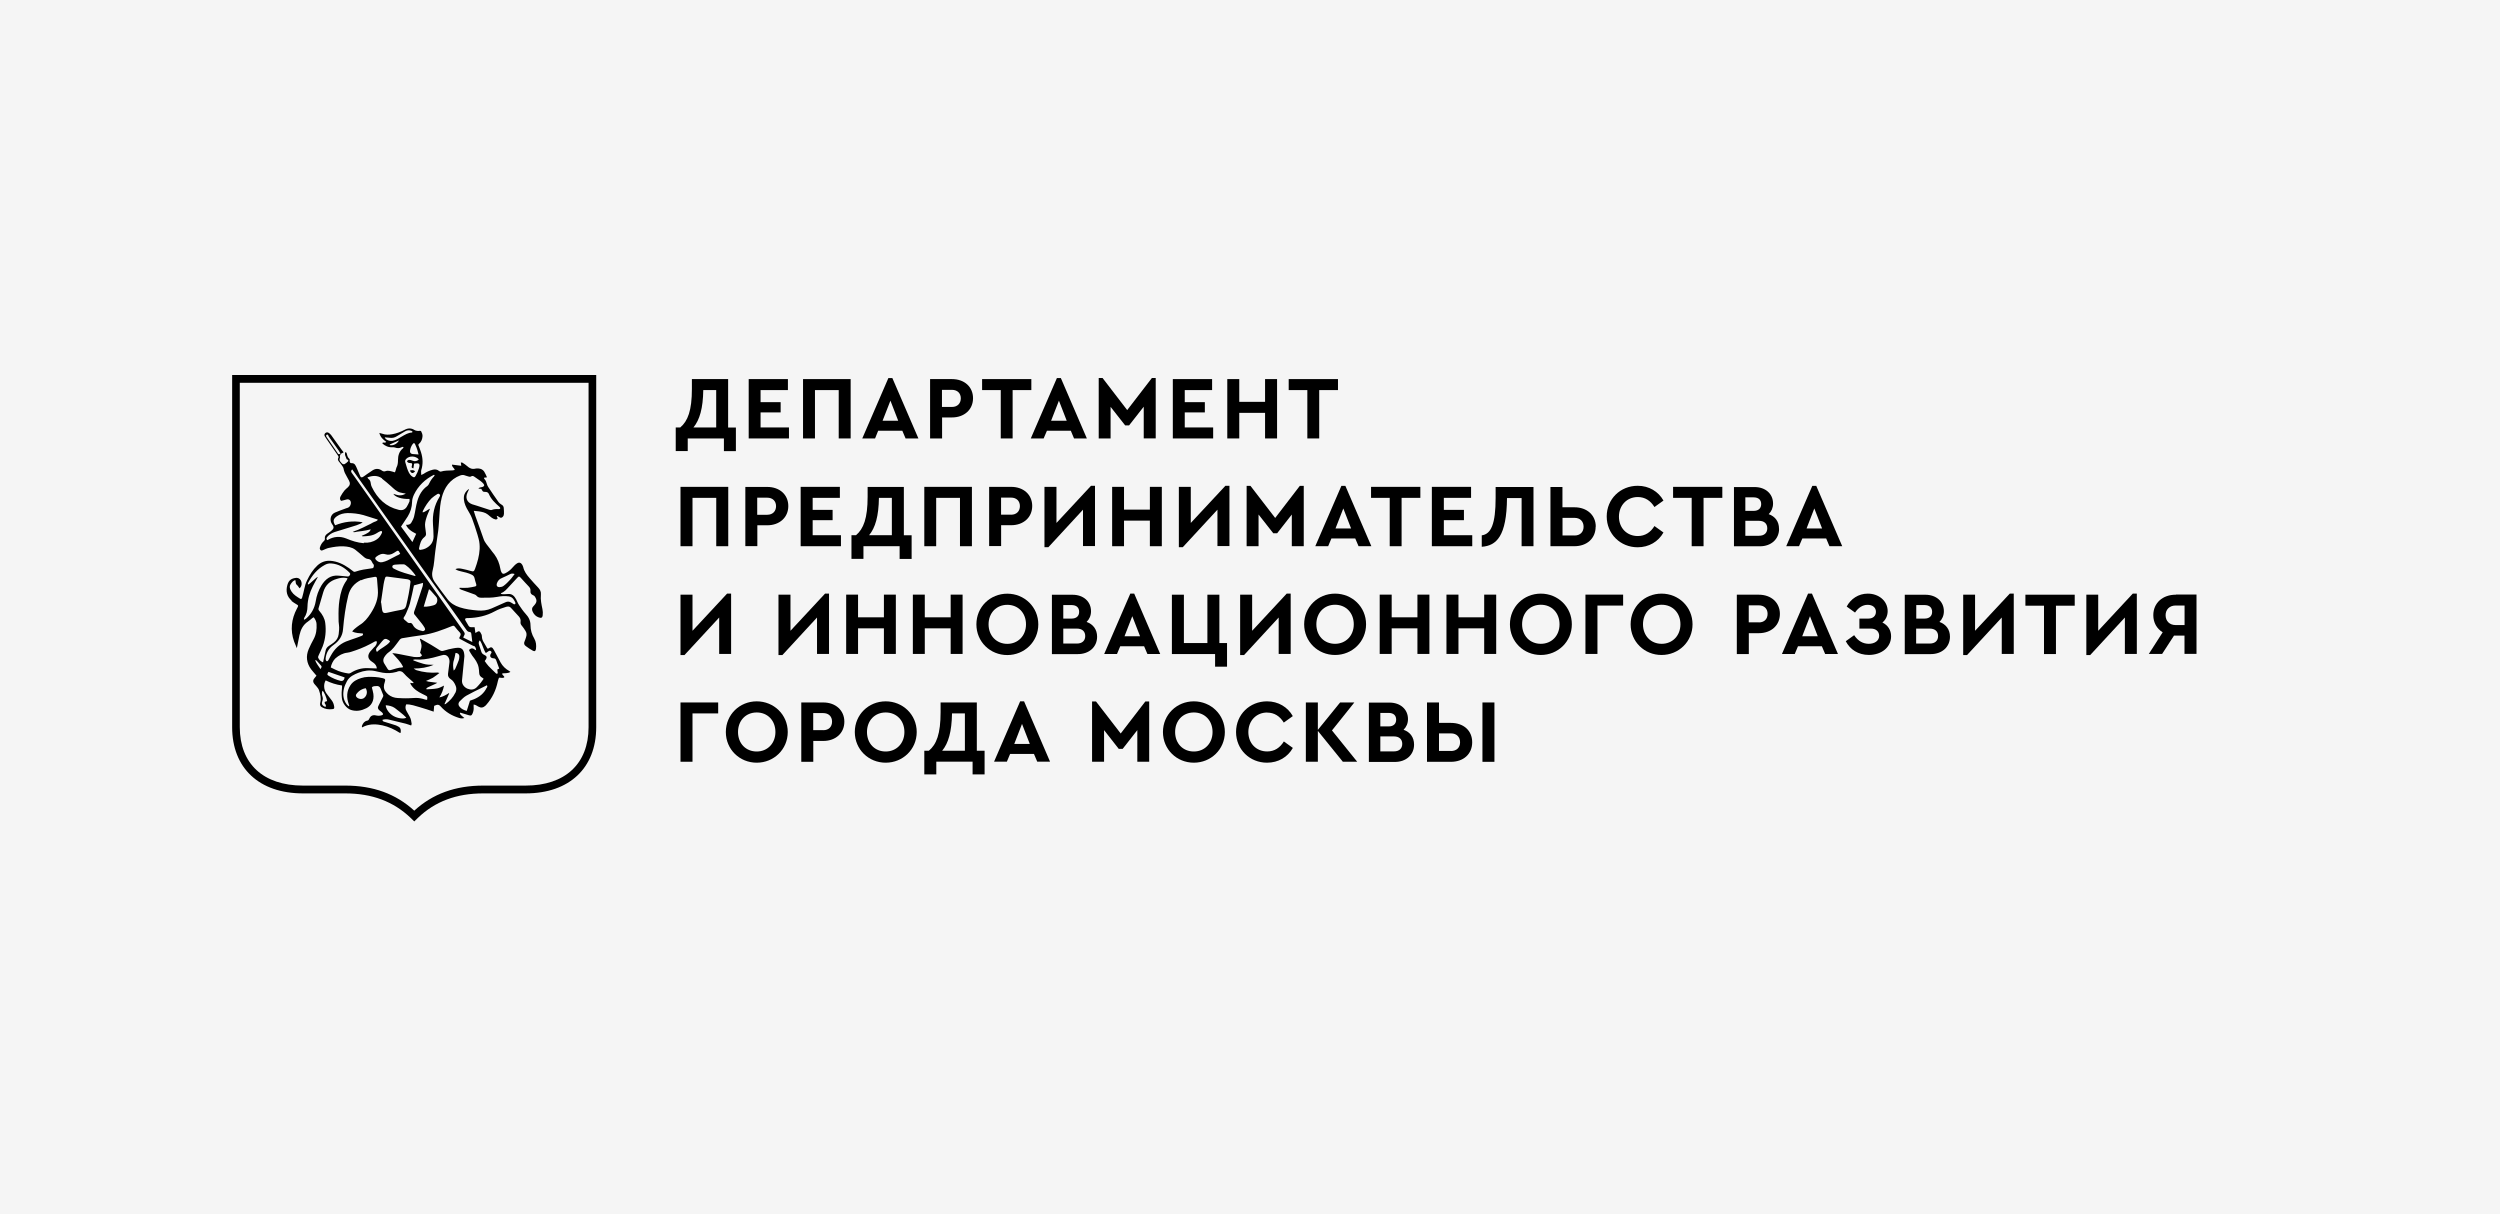 <?xml version="1.0" encoding="UTF-8"?> <svg xmlns="http://www.w3.org/2000/svg" width="140" height="68" viewBox="0 0 140 68" fill="none"><rect width="140" height="68" fill="#F5F5F5"></rect><g clip-path="url(#clip0_322_663)"><path d="M13.428 21.437H32.96V40.722C32.96 42.771 31.644 43.993 29.437 43.993H27.063C25.497 43.993 24.23 44.454 23.199 45.398C22.166 44.454 20.898 43.993 19.335 43.993H16.965C14.751 43.993 13.428 42.771 13.428 40.722V21.437ZM13 40.722C13 43.011 14.514 44.43 16.965 44.43H19.335C20.832 44.43 22.03 44.88 23.001 45.806L23.199 46L23.401 45.803C24.362 44.88 25.559 44.43 27.063 44.43H29.437C31.878 44.43 33.388 43.011 33.388 40.722V21H13V40.722Z" fill="black"></path><path d="M17.031 34.606C17.166 34.412 17.215 34.194 17.219 33.965C17.229 33.56 17.34 33.183 17.518 32.831C17.605 32.658 17.699 32.493 17.803 32.306C17.762 32.331 17.734 32.338 17.709 32.359C17.595 32.461 17.473 32.57 17.358 32.669C17.33 32.694 17.292 32.711 17.246 32.739C17.246 32.697 17.236 32.673 17.246 32.658C17.469 32.232 17.755 31.87 18.186 31.637C18.301 31.57 18.427 31.542 18.552 31.553C18.956 31.581 19.283 31.778 19.565 32.06C19.603 32.099 19.631 32.141 19.596 32.197C19.565 32.257 19.523 32.292 19.453 32.282C19.286 32.264 19.126 32.25 18.956 32.236C18.514 32.197 18.221 32.43 17.998 32.789C17.831 33.067 17.727 33.363 17.678 33.683C17.612 34.067 17.434 34.387 17.145 34.637C17.114 34.666 17.072 34.683 17.044 34.704C17.034 34.694 17.027 34.68 17.017 34.673C17.017 34.648 17.027 34.627 17.041 34.602H17.027L17.031 34.606ZM20.226 32.493C20.466 32.38 20.721 32.352 20.975 32.306C21.082 32.289 21.103 32.317 21.114 32.43C21.128 32.623 21.142 32.82 21.159 33.011C21.204 33.518 21.02 33.947 20.755 34.356C20.588 34.613 20.404 34.845 20.136 35.004C20.035 35.07 19.941 35.148 19.843 35.229C19.805 35.261 19.774 35.303 19.721 35.359C19.93 35.468 20.132 35.454 20.317 35.475C20.348 35.546 20.317 35.578 20.264 35.602C20.157 35.644 20.049 35.69 19.941 35.725C19.753 35.796 19.558 35.849 19.373 35.926C19.004 36.081 18.729 36.349 18.538 36.697C18.493 36.785 18.44 36.866 18.399 36.954C18.371 37 18.332 37.053 18.284 37.021C18.256 37.004 18.232 36.94 18.232 36.908C18.256 36.57 18.406 36.306 18.684 36.113C18.983 35.901 19.182 35.62 19.21 35.239C19.265 34.606 19.349 33.972 19.502 33.349C19.603 32.94 19.85 32.658 20.219 32.479V32.489L20.226 32.493ZM20.365 30.419C20.024 30.391 19.704 30.289 19.387 30.155C19.039 30.018 18.695 30.039 18.367 30.229C18.353 30.239 18.339 30.239 18.322 30.247C18.256 30.176 18.28 30.12 18.332 30.06C18.444 29.93 18.587 29.845 18.747 29.792C19.154 29.669 19.561 29.542 19.962 29.416C20.045 29.387 20.122 29.356 20.202 29.32C20.233 29.306 20.258 29.282 20.31 29.247C19.76 29.148 19.262 29.218 18.768 29.416C18.632 29.18 18.656 29.067 18.862 28.912C19.043 28.782 19.252 28.739 19.464 28.732C19.763 28.732 20.059 28.764 20.352 28.845C20.616 28.926 20.87 29.003 21.131 29.088C21.142 29.088 21.145 29.102 21.159 29.116C21.086 29.204 20.975 29.211 20.887 29.261C20.8 29.317 20.706 29.359 20.616 29.401C20.519 29.454 20.428 29.5 20.331 29.542C20.237 29.588 20.15 29.63 20.052 29.669C19.955 29.708 19.854 29.739 19.756 29.785C19.84 29.828 19.913 29.785 19.993 29.775C20.08 29.761 20.163 29.75 20.25 29.743C20.337 29.729 20.421 29.718 20.505 29.701C20.588 29.687 20.665 29.662 20.759 29.644C20.713 29.789 20.623 29.852 20.254 30.007C20.278 30.021 20.296 30.035 20.31 30.035C20.588 30.025 20.856 30.011 21.1 29.856C21.166 29.813 21.229 29.775 21.298 29.747C21.323 29.736 21.368 29.736 21.382 29.747C21.396 29.764 21.399 29.806 21.392 29.831C21.326 29.986 21.232 30.123 21.093 30.211C20.877 30.356 20.637 30.409 20.376 30.391V30.409L20.365 30.419ZM19.728 26.292C19.836 26.444 19.941 26.588 20.042 26.732C20.731 27.701 21.413 28.669 22.102 29.637C22.593 30.328 23.077 31.014 23.568 31.704C24.08 32.43 24.609 33.151 25.124 33.87C25.448 34.331 25.782 34.785 26.099 35.246C26.151 35.32 26.2 35.387 26.297 35.391C26.367 35.391 26.391 35.451 26.395 35.507C26.412 35.644 26.426 35.778 26.45 35.954C26.269 35.866 26.113 35.789 25.942 35.704C25.959 35.658 25.97 35.62 25.987 35.595C26.043 35.514 26.032 35.451 25.973 35.37C25.622 34.873 25.27 34.373 24.919 33.877C24.449 33.204 23.975 32.542 23.505 31.87C23.122 31.331 22.739 30.785 22.353 30.239C21.521 29.06 20.689 27.884 19.857 26.701C19.802 26.627 19.749 26.556 19.697 26.479C19.645 26.405 19.652 26.349 19.728 26.282H19.725L19.728 26.292ZM21.389 26.803C21.563 26.93 21.727 27.081 21.894 27.225C22.047 27.363 22.189 27.511 22.388 27.574C22.489 27.606 22.597 27.616 22.726 27.641C22.604 27.715 22.489 27.743 22.377 27.739C22.262 27.739 22.148 27.687 22.026 27.655C22.127 27.834 22.503 27.961 22.931 27.94C22.931 27.986 22.945 28.042 22.931 28.081C22.886 28.183 22.833 28.296 22.774 28.391C22.666 28.549 22.51 28.599 22.322 28.549C21.612 28.38 21.135 27.919 20.821 27.271C20.79 27.204 20.769 27.141 20.762 27.063C20.748 26.961 20.721 26.877 20.633 26.82C20.609 26.806 20.602 26.775 20.574 26.736C20.874 26.62 21.149 26.613 21.403 26.796H21.392L21.389 26.803ZM22.492 24.451C22.332 24.546 22.179 24.651 21.988 24.687C21.848 24.711 21.723 24.669 21.612 24.592C21.587 24.574 21.573 24.539 21.542 24.489C21.643 24.5 21.727 24.503 21.806 24.514C21.96 24.539 22.099 24.514 22.228 24.426C22.381 24.331 22.534 24.243 22.684 24.155C22.795 24.088 22.913 24.081 23.035 24.123C23.06 24.134 23.077 24.155 23.105 24.18C23.091 24.204 23.077 24.222 23.067 24.222C22.851 24.232 22.673 24.349 22.492 24.451ZM21.838 24.93C21.838 24.93 21.827 24.905 21.824 24.891C21.991 24.817 22.158 24.747 22.343 24.662C22.242 24.856 22.033 24.961 21.838 24.93ZM23.251 24.891C23.303 24.993 23.338 25.099 23.373 25.201C23.397 25.275 23.415 25.352 23.439 25.451C23.303 25.44 23.202 25.437 23.105 25.426C22.994 25.412 22.945 25.342 22.962 25.232C22.98 25.106 23.028 24.982 23.102 24.88C23.168 24.792 23.202 24.785 23.255 24.891H23.251ZM22.955 25.93C23.081 25.93 23.098 25.954 23.067 26.074C23.049 26.148 23.028 26.204 23.15 26.229C23.164 26.141 23.175 26.056 23.189 25.965C23.484 25.912 23.537 25.965 23.46 26.229C23.418 26.373 23.352 26.514 23.276 26.648C23.22 26.75 23.175 26.747 23.077 26.68C22.924 26.57 22.861 26.398 22.799 26.229C22.757 26.12 22.739 26 22.698 25.891C22.67 25.806 22.698 25.753 22.75 25.697C22.924 25.511 23.282 25.525 23.453 25.725C23.366 25.828 23.23 25.852 23.105 25.799C23.039 25.771 22.976 25.753 22.907 25.753C22.865 25.753 22.823 25.796 22.785 25.82C22.826 25.909 22.886 25.93 22.959 25.93H22.955ZM24.302 26.592C24.302 26.592 24.32 26.592 24.344 26.602C24.33 26.63 24.32 26.659 24.306 26.676C24.195 26.789 24.108 26.919 24.038 27.067C24.014 27.123 23.979 27.18 23.937 27.211C23.637 27.419 23.467 27.722 23.369 28.063C23.286 28.349 23.258 28.644 23.185 28.937C23.154 29.053 23.091 29.176 23.028 29.278C22.973 29.366 22.872 29.401 22.733 29.387C22.799 29.532 22.886 29.627 22.987 29.701C23.084 29.782 23.199 29.828 23.307 29.894C23.237 30.035 23.171 30.19 23.095 30.356C22.868 30.049 22.656 29.764 22.457 29.489C22.593 29.289 22.715 29.109 22.833 28.923C22.987 28.673 23.07 28.401 23.077 28.106C23.077 27.965 23.122 27.834 23.178 27.708C23.422 27.201 23.808 26.834 24.302 26.588H24.306L24.302 26.592ZM24.626 27.69C24.664 27.736 24.637 27.789 24.609 27.831C24.316 28.299 24.212 28.813 24.247 29.363C24.261 29.588 24.278 29.813 24.278 30.039C24.278 30.366 24.104 30.584 23.815 30.722C23.732 30.761 23.645 30.778 23.55 30.792C23.491 30.803 23.453 30.764 23.467 30.697C23.519 30.461 23.568 30.232 23.766 30.078C23.85 30.011 23.867 29.947 23.853 29.849C23.836 29.736 23.822 29.613 23.808 29.5C23.784 29.328 23.826 29.162 23.878 28.997C23.923 28.842 24 28.69 24.059 28.542C24.069 28.525 24.073 28.503 24.083 28.486C23.937 28.539 23.832 28.666 23.669 28.694C23.669 28.655 23.669 28.627 23.683 28.609C23.808 28.352 23.968 28.106 24.167 27.905C24.261 27.817 24.365 27.75 24.473 27.68C24.525 27.641 24.581 27.634 24.626 27.69ZM24.692 28.078C24.793 27.503 25.044 27 25.58 26.711C25.639 26.68 25.702 26.659 25.761 26.63C25.858 26.592 25.956 26.584 26.057 26.63C26.113 26.655 26.172 26.659 26.231 26.683C26.283 26.701 26.328 26.708 26.374 26.683C26.454 26.63 26.513 26.655 26.582 26.708C26.683 26.789 26.805 26.852 26.906 26.933C26.972 26.979 27.021 27.032 27.073 27.088C27.146 27.173 27.119 27.239 27.014 27.271C26.962 27.285 26.917 27.289 26.868 27.303C26.844 27.303 26.83 27.328 26.788 27.356C26.833 27.366 26.858 27.37 26.885 27.373H26.951C26.99 27.433 27.011 27.497 27.052 27.525C27.098 27.553 27.164 27.539 27.223 27.549C27.254 27.549 27.293 27.567 27.32 27.588C27.345 27.606 27.362 27.634 27.376 27.662C27.502 27.961 27.731 28.173 27.964 28.377C27.978 28.391 27.992 28.405 28.006 28.423C28.006 28.433 28.006 28.44 28.017 28.454C28.003 28.514 27.951 28.511 27.909 28.511C27.783 28.5 27.658 28.511 27.54 28.556C27.498 28.574 27.442 28.556 27.397 28.546C27.171 28.475 26.945 28.401 26.718 28.324C26.624 28.296 26.534 28.271 26.44 28.239C26.14 28.127 26.043 27.873 26.186 27.567C26.21 27.514 26.238 27.465 26.259 27.416C26.259 27.416 26.259 27.405 26.245 27.387C26.106 27.497 26.001 27.623 25.98 27.81C25.956 28.046 26.032 28.257 26.133 28.458C26.231 28.644 26.36 28.824 26.433 29.025C26.548 29.324 26.642 29.634 26.739 29.94C26.767 30.021 26.784 30.095 26.805 30.18C26.903 30.56 26.864 30.937 26.774 31.306C26.729 31.493 26.666 31.676 26.6 31.859C26.541 32.011 26.516 32.014 26.356 31.972C26.2 31.93 26.046 31.884 25.886 31.856C25.761 31.828 25.629 31.81 25.503 31.87C25.597 31.944 25.698 31.968 25.803 31.993C26.015 32.039 26.227 32.088 26.426 32.187C26.506 32.229 26.551 32.285 26.572 32.37C26.6 32.482 26.628 32.599 26.666 32.708C26.694 32.789 26.666 32.831 26.593 32.845C26.464 32.873 26.325 32.901 26.189 32.916C26.043 32.93 25.883 32.916 25.737 32.916C25.737 32.926 25.726 32.94 25.723 32.947C25.75 32.972 25.778 33 25.81 33.014C26.074 33.113 26.332 33.197 26.596 33.296C26.628 33.306 26.656 33.334 26.68 33.356C26.75 33.437 26.826 33.472 26.934 33.472C27.24 33.472 27.54 33.482 27.839 33.426C28.052 33.384 28.267 33.366 28.49 33.398C28.612 33.416 28.699 33.472 28.762 33.57C28.8 33.63 28.842 33.694 28.863 33.757C28.873 33.775 28.863 33.813 28.849 33.828C28.835 33.842 28.796 33.845 28.779 33.838C28.723 33.81 28.671 33.778 28.622 33.743C28.514 33.676 28.41 33.676 28.295 33.732C28.041 33.849 27.79 33.961 27.533 34.07C27.279 34.18 27.025 34.211 26.746 34.187C26.405 34.158 26.064 34.116 25.733 34.007C25.469 33.919 25.235 33.782 25.058 33.553C24.818 33.239 24.577 32.912 24.348 32.595C24.208 32.401 24.167 32.19 24.226 31.951C24.32 31.595 24.327 31.222 24.379 30.852C24.431 30.475 24.49 30.099 24.539 29.729C24.564 29.556 24.567 29.38 24.584 29.208C24.612 28.813 24.626 28.433 24.692 28.06H24.696L24.692 28.078ZM27.822 32.676C27.874 32.532 27.957 32.423 28.114 32.366C28.271 32.299 28.424 32.222 28.581 32.144C28.647 32.113 28.727 32.113 28.821 32.144C28.727 32.257 28.661 32.37 28.567 32.465C28.455 32.588 28.337 32.708 28.205 32.806C28.139 32.859 28.048 32.877 27.964 32.88C27.839 32.88 27.783 32.785 27.825 32.669H27.822V32.676ZM26.523 36.158C26.624 36.211 26.652 36.285 26.663 36.416C26.61 36.391 26.582 36.377 26.562 36.359C26.482 36.299 26.408 36.292 26.325 36.345C26.269 36.377 26.255 36.419 26.294 36.472C26.349 36.56 26.395 36.651 26.454 36.729C26.607 36.923 26.753 37.12 26.802 37.373C26.819 37.472 26.83 37.567 26.833 37.666C26.833 37.803 26.899 37.901 27.018 37.958C27.035 37.968 27.049 37.982 27.084 38.011C27.028 38.084 26.983 38.162 26.924 38.232C26.851 38.32 26.781 38.401 26.697 38.486C26.544 38.637 26.36 38.641 26.179 38.567C26.008 38.493 25.858 38.328 25.872 38.113C25.886 37.982 25.897 37.845 25.911 37.715C25.942 37.401 25.97 37.081 26.005 36.764C26.005 36.711 26.005 36.666 25.994 36.613C25.966 36.384 25.852 36.264 25.625 36.275C25.455 36.285 25.288 36.328 25.12 36.363C25.012 36.387 24.908 36.43 24.8 36.451C24.748 36.461 24.689 36.451 24.644 36.423C24.473 36.32 24.309 36.208 24.139 36.109C23.944 35.993 23.745 35.88 23.547 35.771H23.509C23.54 35.901 23.603 36.035 23.606 36.162C23.606 36.289 23.554 36.419 23.523 36.56C23.533 36.574 23.561 36.592 23.575 36.616C23.599 36.648 23.634 36.704 23.627 36.715C23.596 36.746 23.547 36.785 23.512 36.789C23.404 36.799 23.286 36.803 23.178 36.789C22.9 36.743 22.631 36.68 22.36 36.63C22.235 36.606 22.106 36.584 21.967 36.574C22.189 36.824 22.433 37.042 22.572 37.345C22.558 37.359 22.544 37.377 22.534 37.377C22.308 37.377 22.099 37.465 21.887 37.521C21.803 37.546 21.751 37.532 21.706 37.461C21.639 37.363 21.584 37.261 21.521 37.162C21.413 36.989 21.476 36.838 21.591 36.697C21.646 36.63 21.699 36.574 21.765 36.528C21.988 36.377 22.13 36.162 22.287 35.954C22.325 35.901 22.357 35.852 22.395 35.81C22.423 35.778 22.468 35.754 22.506 35.743C22.896 35.676 23.282 35.62 23.676 35.563C24.25 35.479 24.786 35.271 25.322 35.056C25.392 35.028 25.43 35.039 25.476 35.099C25.562 35.208 25.646 35.313 25.744 35.412C25.81 35.482 25.81 35.542 25.768 35.62C25.695 35.75 25.698 35.757 25.834 35.82C26.064 35.947 26.3 36.074 26.537 36.187L26.527 36.158H26.523ZM26.878 35.87C27.025 36.084 27.059 36.352 27.206 36.57C27.265 36.532 27.306 36.504 27.352 36.472C27.407 36.43 27.453 36.433 27.498 36.472C27.54 36.514 27.529 36.556 27.498 36.595C27.401 36.732 27.46 36.859 27.641 36.866C27.721 36.866 27.762 36.908 27.787 36.975C27.843 37.127 27.898 37.282 27.957 37.44C27.926 37.454 27.888 37.472 27.85 37.493C27.86 37.563 27.863 37.634 27.874 37.704C27.818 37.757 27.776 37.718 27.745 37.68C27.616 37.553 27.477 37.426 27.355 37.296C27.275 37.211 27.22 37.123 27.143 37.018C27.167 36.986 27.185 36.965 27.199 36.944C27.286 36.82 27.265 36.736 27.119 36.673C27.035 36.634 26.979 36.584 26.951 36.489C26.924 36.373 26.868 36.261 26.837 36.141C26.809 36.056 26.777 35.961 26.868 35.863V35.873L26.878 35.87ZM27.254 38.514C27.108 38.824 26.858 39.025 26.548 39.155C26.475 39.187 26.401 39.211 26.318 39.239C26.259 39.426 26.203 39.616 26.137 39.813C25.977 39.768 25.841 39.701 25.74 39.584C25.653 39.489 25.653 39.363 25.754 39.264C25.865 39.151 25.991 39.028 26.123 38.954C26.415 38.789 26.715 38.648 27.014 38.5C27.101 38.458 27.181 38.416 27.268 38.373C27.31 38.44 27.282 38.475 27.258 38.525H27.254V38.514ZM25.413 36.996C25.451 36.856 25.483 36.711 25.51 36.563C25.625 36.563 25.723 36.634 25.723 36.761C25.723 36.831 25.712 36.905 25.691 36.972C25.632 37.13 25.566 37.292 25.493 37.454C25.479 37.486 25.448 37.511 25.406 37.553C25.364 37.345 25.361 37.173 25.406 36.993H25.416L25.413 36.996ZM25.496 38.799C25.375 39.056 25.183 39.25 24.96 39.419C24.95 39.43 24.933 39.43 24.887 39.437C24.985 39.215 25.068 39.025 25.155 38.831C25.155 38.831 25.141 38.817 25.138 38.813C25.054 38.866 24.978 38.916 24.887 38.958C24.8 39 24.706 39.039 24.602 39.056C24.738 38.849 24.818 38.63 24.866 38.394C24.738 38.451 24.616 38.525 24.49 38.549C24.296 38.588 24.094 38.588 23.888 38.602C23.888 38.588 23.878 38.578 23.871 38.563C23.899 38.539 23.923 38.507 23.954 38.493C24.094 38.423 24.24 38.363 24.383 38.296C24.41 38.282 24.435 38.268 24.49 38.236C24.355 38.218 24.25 38.208 24.153 38.194C24.052 38.183 23.954 38.169 23.853 38.134C23.982 38.074 24.121 38.025 24.243 37.954C24.365 37.88 24.47 37.789 24.609 37.687C24.553 37.673 24.525 37.662 24.508 37.662C24.104 37.694 23.707 37.648 23.324 37.532C23.269 37.514 23.223 37.479 23.168 37.437C23.558 37.437 23.93 37.384 24.285 37.229C24.087 37.229 23.892 37.229 23.697 37.169C23.512 37.113 23.328 37.056 23.147 36.982V36.944C23.185 36.944 23.216 36.926 23.248 36.93C23.589 36.961 23.923 36.905 24.25 36.828C24.41 36.785 24.574 36.746 24.734 36.697C25.058 36.584 25.201 36.884 25.169 37.102C25.141 37.31 25.117 37.521 25.089 37.729C25.072 37.859 25.127 37.958 25.232 38.028C25.368 38.109 25.444 38.236 25.503 38.37C25.573 38.507 25.57 38.655 25.503 38.796H25.493L25.496 38.799ZM23.902 39.19C23.871 39.19 23.832 39.18 23.801 39.173C23.627 39.116 23.45 39.078 23.265 39.084C23.025 39.095 22.788 39.113 22.555 39.102C22.367 39.092 22.172 39.102 21.988 39.032C21.817 38.965 21.681 38.859 21.577 38.708C21.469 38.549 21.483 38.373 21.546 38.201C21.591 38.06 21.584 38.014 21.438 37.979C21.298 37.947 21.145 37.919 21.002 37.912C20.738 37.901 20.48 37.887 20.223 37.972C19.986 38.046 19.77 38.155 19.627 38.37C19.405 38.704 19.398 39.06 19.53 39.433C19.54 39.465 19.547 39.5 19.558 39.528C19.547 39.539 19.54 39.542 19.53 39.553C19.492 39.514 19.446 39.486 19.419 39.451C19.217 39.187 19.189 38.884 19.258 38.57C19.29 38.426 19.359 38.278 19.429 38.148C19.572 37.88 19.836 37.768 20.094 37.666C20.39 37.553 20.689 37.514 20.999 37.578C21.145 37.609 21.295 37.648 21.441 37.673C21.692 37.711 21.935 37.701 22.175 37.634C22.2 37.634 22.228 37.62 22.249 37.609C22.409 37.549 22.531 37.599 22.642 37.736C22.767 37.887 22.934 38.007 23.077 38.144C23.105 38.173 23.133 38.201 23.161 38.225C23.161 38.236 23.147 38.25 23.143 38.257C23.087 38.257 23.035 38.246 22.969 38.239C22.987 38.282 22.994 38.31 23.008 38.334C23.164 38.588 23.404 38.739 23.665 38.866C23.711 38.891 23.759 38.912 23.801 38.933C23.944 39.004 23.947 39.014 23.916 39.197H23.913L23.902 39.19ZM22.75 40.19C22.625 40.278 22.28 40.232 22.043 40.102C21.806 39.975 21.605 39.697 21.601 39.493C21.786 39.507 21.963 39.546 22.109 39.648C22.276 39.764 22.423 39.901 22.586 40.028C22.645 40.081 22.698 40.13 22.753 40.187L22.75 40.19ZM20.331 39.116C20.209 39.183 19.989 39.116 19.937 38.986C19.923 38.954 19.937 38.898 19.951 38.873C19.996 38.813 20.049 38.757 20.104 38.708C20.212 38.623 20.334 38.563 20.48 38.539C20.616 38.761 20.526 39.021 20.334 39.12L20.331 39.116ZM20.971 36.222C20.901 36.317 20.818 36.38 20.745 36.472C20.56 36.697 20.588 36.908 20.839 37.063C20.947 37.134 21.037 37.204 21.082 37.331C21.096 37.363 21.096 37.401 21.1 37.433C20.919 37.423 20.759 37.419 20.602 37.416C20.254 37.401 19.93 37.496 19.638 37.683C19.6 37.708 19.551 37.722 19.512 37.715C19.255 37.676 19.008 37.616 18.778 37.5C18.691 37.454 18.608 37.416 18.524 37.377C18.541 37.222 18.667 36.968 18.782 36.87C18.977 36.701 19.192 36.578 19.46 36.549C19.613 36.532 19.76 36.465 19.913 36.419C20.289 36.292 20.644 36.123 20.988 35.926C21.006 35.916 21.027 35.912 21.048 35.908H21.089C21.135 36.035 21.051 36.13 20.988 36.218H20.971V36.222ZM21.396 35.912C21.518 35.757 21.598 35.739 21.765 35.845C21.789 35.859 21.806 35.877 21.824 35.891C21.824 35.891 21.834 35.908 21.841 35.933C21.646 36.187 21.333 36.285 21.107 36.511C21.037 36.387 21.041 36.338 21.121 36.246C21.215 36.137 21.305 36.021 21.399 35.908H21.396V35.912ZM22.262 31.095C22.078 31.194 21.897 31.289 21.709 31.38C21.612 31.426 21.511 31.461 21.41 31.482C21.27 31.514 21.152 31.454 21.058 31.356C20.999 31.289 20.999 31.239 21.058 31.187C21.204 31.07 21.382 30.975 21.57 31.035C21.754 31.095 21.907 31.06 22.061 30.961C22.088 30.944 22.113 30.93 22.141 30.909C22.294 30.806 22.315 30.806 22.412 31.011C22.36 31.042 22.315 31.078 22.27 31.099V31.088L22.262 31.095ZM23.213 32.25C22.844 32.137 22.461 32.056 22.109 31.87C22.043 31.838 21.967 31.81 21.97 31.729C21.97 31.641 22.071 31.627 22.13 31.62C22.287 31.602 22.451 31.602 22.614 31.602C22.645 31.602 22.684 31.627 22.712 31.644C22.934 31.799 23.108 32 23.279 32.232C23.237 32.25 23.22 32.261 23.209 32.257L23.213 32.25ZM22.517 34.141C22.259 34.187 22.005 34.243 21.751 34.299C21.465 34.366 21.417 34.338 21.382 34.035C21.368 33.937 21.358 33.842 21.344 33.743H21.33C21.382 33.401 21.431 33.053 21.483 32.708C21.5 32.606 21.525 32.496 21.556 32.394C21.584 32.292 21.608 32.282 21.709 32.292C22.075 32.338 22.44 32.391 22.806 32.437C22.844 32.437 22.875 32.461 22.907 32.468C22.966 32.493 22.99 32.528 22.987 32.595C22.941 33.046 22.847 33.489 22.743 33.926C22.705 34.053 22.645 34.113 22.527 34.137H22.524L22.517 34.141ZM23.728 33.975C23.826 33.655 23.923 33.334 24.024 32.993C24.069 33.032 24.097 33.049 24.121 33.074C24.222 33.187 24.334 33.31 24.431 33.426C24.529 33.535 24.497 33.775 24.379 33.852C24.292 33.919 23.874 33.996 23.728 33.975ZM23.223 34.423C23.359 34.592 23.502 34.764 23.631 34.933C23.686 35.007 23.738 35.078 23.784 35.162C23.801 35.201 23.815 35.264 23.794 35.285C23.766 35.317 23.707 35.352 23.669 35.342C23.446 35.296 23.234 35.218 23.122 35C23.077 34.912 23.025 34.863 22.921 34.891C22.896 34.891 22.861 34.88 22.837 34.866C22.767 34.81 22.708 34.754 22.642 34.697C22.597 34.655 22.586 34.613 22.618 34.567C22.663 34.493 22.715 34.423 22.743 34.342C22.823 34.158 22.903 33.979 22.955 33.789C23.042 33.465 23.102 33.13 23.181 32.782C23.328 32.739 23.495 32.694 23.69 32.641C23.679 32.715 23.69 32.768 23.672 32.82C23.561 33.162 23.443 33.511 23.331 33.856C23.286 33.982 23.237 34.12 23.195 34.246C23.171 34.317 23.178 34.373 23.223 34.43V34.423ZM19.077 38.13C18.837 38.07 18.608 37.975 18.395 37.838C18.312 37.785 18.312 37.757 18.395 37.623C18.695 37.722 18.997 37.831 19.297 37.933C19.286 38.074 19.199 38.158 19.081 38.127L19.077 38.13ZM18.096 37.095C17.956 37.035 17.866 36.954 17.817 36.828C17.803 36.789 17.831 36.729 17.849 36.687C17.922 36.521 18.005 36.366 18.071 36.194C18.228 35.771 18.27 35.328 18.214 34.887C18.183 34.634 18.054 34.412 17.887 34.218C17.842 34.166 17.817 34.12 17.842 34.053C17.936 33.754 18.012 33.451 18.106 33.151C18.221 32.768 18.482 32.525 18.858 32.419C19.025 32.366 19.192 32.334 19.366 32.363C19.394 32.363 19.422 32.38 19.467 32.394C19.443 32.437 19.429 32.475 19.408 32.504C19.171 32.828 19.07 33.204 19.011 33.595C18.959 33.93 18.952 34.271 18.959 34.609C18.959 34.739 18.959 34.877 18.983 35.007C19.008 35.176 18.983 35.345 18.966 35.514C18.942 35.711 18.844 35.863 18.695 35.979C18.608 36.049 18.514 36.109 18.416 36.173C18.315 36.239 18.256 36.324 18.232 36.444C18.19 36.655 18.137 36.856 18.092 37.092H18.096V37.095ZM18.315 39.261C18.263 39.278 18.221 39.289 18.19 39.303C18.151 39.384 18.218 39.419 18.242 39.475C18.256 39.504 18.242 39.542 18.252 39.574C18.214 39.574 18.172 39.574 18.145 39.556C18.023 39.475 17.998 39.405 18.047 39.271C18.078 39.187 18.092 39.113 18.061 39.018C18.009 38.873 18.019 38.775 18.061 38.68C18.141 38.732 18.291 39.07 18.319 39.257H18.315V39.261ZM17.95 37.472C17.838 37.303 17.723 37.166 17.654 36.989C17.664 36.979 17.678 36.972 17.685 36.961C17.723 36.993 17.758 37.021 17.786 37.056C17.842 37.116 17.894 37.18 17.946 37.236C18.03 37.331 18.033 37.324 17.946 37.475L17.95 37.472ZM18.914 25.384C18.719 25.099 18.52 24.81 18.326 24.525C18.287 24.472 18.225 24.401 18.287 24.352C18.371 24.292 18.388 24.409 18.416 24.454C18.604 24.722 18.796 24.986 18.983 25.253C19.015 25.299 19.039 25.356 19.07 25.409C18.977 25.454 18.942 25.437 18.91 25.384H18.914ZM16.31 33.644C16.407 33.725 16.508 33.782 16.609 33.845C16.71 33.901 16.71 33.912 16.665 34.011C16.655 34.035 16.637 34.056 16.627 34.081C16.317 34.673 16.244 35.289 16.47 35.926C16.512 36.039 16.568 36.155 16.623 36.296C16.679 36.025 16.724 35.792 16.77 35.567C16.839 35.257 16.971 34.989 17.246 34.806C17.333 34.746 17.413 34.676 17.497 34.606C17.514 34.592 17.542 34.581 17.57 34.567C17.657 34.683 17.723 34.81 17.727 34.947C17.744 35.239 17.709 35.521 17.567 35.785C17.466 35.968 17.372 36.155 17.288 36.349C17.118 36.746 17.166 37.134 17.424 37.482C17.518 37.606 17.619 37.711 17.723 37.838C17.685 37.884 17.636 37.937 17.598 37.993C17.518 38.092 17.518 38.187 17.598 38.292C17.629 38.338 17.678 38.377 17.709 38.419C17.765 38.493 17.835 38.56 17.863 38.648C17.936 38.873 17.998 39.099 17.936 39.345C17.908 39.444 17.918 39.542 18.019 39.602C18.204 39.711 18.409 39.739 18.621 39.711C18.719 39.697 18.722 39.673 18.715 39.574C18.698 39.447 18.656 39.324 18.576 39.222C18.475 39.095 18.378 38.965 18.28 38.831C18.127 38.616 18.11 38.31 18.238 38.102C18.531 38.246 18.83 38.342 19.154 38.387V38.482C19.13 38.68 19.123 38.88 19.144 39.084C19.171 39.377 19.401 39.673 19.655 39.757C19.955 39.852 20.237 39.799 20.512 39.662C20.79 39.525 20.964 39.25 20.908 38.852C20.891 38.739 20.856 38.627 20.825 38.5C20.891 38.405 20.995 38.43 21.096 38.419C21.197 38.408 21.27 38.458 21.312 38.556C21.358 38.669 21.399 38.785 21.448 38.894C21.476 38.954 21.465 38.993 21.434 39.049C21.347 39.204 21.277 39.37 21.19 39.532C21.138 39.63 21.166 39.701 21.236 39.768C21.288 39.813 21.337 39.849 21.389 39.891C21.476 39.972 21.469 40.042 21.351 40.063C21.253 40.088 21.149 40.088 21.051 40.063C20.877 40.025 20.755 40.081 20.682 40.246C20.658 40.299 20.63 40.345 20.567 40.356C20.411 40.384 20.327 40.496 20.271 40.641C20.261 40.666 20.271 40.697 20.271 40.736C20.341 40.704 20.383 40.68 20.431 40.662C20.755 40.532 21.089 40.549 21.417 40.62C21.758 40.694 22.078 40.842 22.374 41.032C22.388 41.042 22.412 41.042 22.433 41.046C22.464 40.887 22.444 40.75 22.29 40.68C22.249 40.662 22.21 40.634 22.169 40.62C21.96 40.549 21.754 40.493 21.546 40.426C21.486 40.408 21.424 40.401 21.417 40.31C21.542 40.271 21.671 40.271 21.786 40.299C22.099 40.37 22.416 40.451 22.729 40.528C22.826 40.553 22.917 40.595 23.025 40.627C23.035 40.588 23.053 40.56 23.053 40.532C23.035 40.391 23.011 40.246 22.938 40.123C22.879 40.025 22.83 39.926 22.771 39.828C22.698 39.711 22.687 39.588 22.743 39.447C23.011 39.433 23.251 39.535 23.505 39.602C23.763 39.673 24.01 39.761 24.285 39.852C24.296 39.736 24.302 39.627 24.313 39.528C24.355 39.511 24.396 39.496 24.428 39.482C24.522 39.447 24.602 39.472 24.671 39.553C24.957 39.877 25.308 40.084 25.719 40.208C25.806 40.232 25.89 40.246 26.005 40.208C25.939 40.155 25.893 40.12 25.852 40.081C25.806 40.035 25.75 39.996 25.754 39.926C25.771 39.916 25.782 39.908 25.792 39.912C25.945 39.958 26.099 40.011 26.255 40.053C26.377 40.092 26.412 40.07 26.464 39.954C26.516 39.838 26.537 39.704 26.523 39.578V39.454C26.638 39.465 26.708 39.528 26.788 39.57C26.927 39.651 27.056 39.637 27.178 39.525C27.178 39.525 27.216 39.486 27.233 39.468C27.568 39.092 27.773 38.655 27.877 38.158C27.891 38.084 27.919 38.018 27.944 37.951C28.055 37.937 28.159 38.004 28.243 37.923C28.233 37.824 28.1 37.82 28.131 37.708C28.278 37.69 28.431 37.722 28.584 37.627C28.556 37.602 28.539 37.588 28.514 37.574C28.312 37.461 28.145 37.303 28.031 37.095C27.905 36.866 27.787 36.634 27.662 36.405C27.564 36.225 27.502 36.211 27.348 36.317H27.293C27.223 36.201 27.146 36.067 27.07 35.937C27.018 35.842 26.99 35.754 26.986 35.641C26.986 35.56 26.948 35.482 26.903 35.416C26.851 35.334 26.805 35.334 26.722 35.387C26.694 35.405 26.663 35.419 26.621 35.447C26.607 35.334 26.593 35.236 26.579 35.123H26.391C26.321 35.123 26.276 35.099 26.238 35.042C26.179 34.944 26.123 34.849 26.067 34.75C26.022 34.666 26.043 34.627 26.14 34.613H26.2C26.732 34.602 27.244 34.489 27.71 34.232C27.912 34.123 28.125 34.046 28.347 33.982C28.441 33.958 28.528 33.951 28.602 34.028C28.755 34.194 28.908 34.356 29.058 34.525C29.131 34.609 29.169 34.704 29.151 34.824C29.134 34.919 29.176 34.989 29.238 35.06C29.308 35.141 29.364 35.232 29.423 35.324C29.496 35.433 29.503 35.553 29.461 35.676C29.433 35.757 29.416 35.831 29.378 35.912C29.322 36.025 29.353 36.12 29.447 36.183C29.573 36.278 29.705 36.366 29.841 36.44C29.942 36.496 30.001 36.454 30.015 36.338C30.039 36.137 30.025 35.94 29.917 35.757C29.782 35.528 29.708 35.278 29.708 35.011C29.708 34.743 29.597 34.549 29.427 34.366C29.298 34.225 29.186 34.06 29.078 33.901C29.005 33.799 28.963 33.673 28.904 33.563C28.807 33.384 28.681 33.243 28.452 33.264C28.351 33.275 28.239 33.275 28.139 33.275C28.111 33.275 28.083 33.257 28.052 33.246V33.215C28.25 33.155 28.365 33 28.5 32.859C28.654 32.69 28.807 32.521 28.971 32.352C29.054 32.264 29.071 32.268 29.158 32.352C29.186 32.377 29.211 32.405 29.232 32.433C29.353 32.563 29.472 32.701 29.597 32.828C29.677 32.908 29.719 32.982 29.705 33.099C29.691 33.211 29.747 33.292 29.858 33.334C29.9 33.349 29.942 33.38 29.959 33.419C30.081 33.616 30.07 33.725 29.914 33.901C29.9 33.916 29.886 33.933 29.872 33.947C29.775 34.042 29.778 34.144 29.83 34.257C29.903 34.412 30.015 34.525 30.178 34.578C30.307 34.623 30.377 34.595 30.391 34.461C30.405 34.349 30.401 34.222 30.377 34.113C30.321 33.845 30.262 33.581 30.29 33.303C30.307 33.137 30.244 33.018 30.137 32.905C29.97 32.732 29.813 32.553 29.653 32.37C29.496 32.187 29.353 32 29.298 31.75C29.287 31.708 29.27 31.669 29.252 31.637C29.179 31.511 29.071 31.472 28.953 31.549C28.859 31.609 28.782 31.69 28.709 31.775C28.587 31.919 28.445 32.032 28.281 32.109C28.18 32.155 28.125 32.137 28.072 32.028C28.048 31.972 28.031 31.916 28.02 31.849C27.968 31.553 27.863 31.289 27.686 31.046C27.606 30.944 27.526 30.849 27.449 30.739C27.32 30.556 27.153 30.401 27.08 30.18C26.934 29.747 26.774 29.32 26.617 28.887C26.586 28.803 26.562 28.718 26.53 28.606C26.638 28.616 26.718 28.62 26.802 28.634C26.986 28.662 27.171 28.694 27.324 28.817C27.404 28.877 27.467 28.947 27.547 29C27.613 29.042 27.675 29.074 27.749 29.088C27.787 29.099 27.843 29.074 27.863 29.042C27.877 29.028 27.846 28.972 27.832 28.94C27.832 28.923 27.818 28.909 27.815 28.887C27.87 28.898 27.909 28.919 27.94 28.947C28.034 29.014 28.093 29.014 28.166 28.93C28.205 28.887 28.219 28.82 28.222 28.764C28.222 28.666 28.222 28.57 28.212 28.472C28.212 28.37 28.166 28.299 28.072 28.25C28.013 28.218 27.957 28.166 27.916 28.113C27.721 27.842 27.536 27.567 27.352 27.289C27.32 27.236 27.286 27.187 27.272 27.123C27.24 27.011 27.206 26.898 27.119 26.813C27.108 26.803 27.108 26.775 27.105 26.753C27.16 26.743 27.206 26.739 27.272 26.729C27.216 26.616 27.178 26.503 27.119 26.416C27.073 26.345 26.997 26.285 26.924 26.261C26.826 26.232 26.722 26.222 26.624 26.243C26.436 26.289 26.297 26.229 26.158 26.099C26.078 26.025 25.991 25.972 25.9 25.912C25.883 25.898 25.845 25.901 25.806 25.901C25.817 25.968 25.82 26.011 25.831 26.084C25.65 26.06 25.483 26.039 25.312 26.018C25.302 26.155 25.437 26.197 25.465 26.317C25.413 26.328 25.371 26.342 25.336 26.342C25.12 26.352 24.901 26.342 24.689 26.409C24.657 26.419 24.609 26.394 24.581 26.37C24.48 26.289 24.365 26.271 24.24 26.303C24.052 26.349 23.878 26.43 23.718 26.539C23.686 26.556 23.648 26.57 23.589 26.599C23.589 26.489 23.571 26.401 23.589 26.331C23.697 25.997 23.683 25.659 23.578 25.331C23.537 25.19 23.477 25.053 23.422 24.909C23.432 24.894 23.446 24.87 23.463 24.856C23.599 24.743 23.651 24.584 23.662 24.419C23.662 24.331 23.631 24.236 23.589 24.162C23.55 24.092 23.467 24.144 23.404 24.134C23.335 24.123 23.265 24.116 23.206 24.078C23.032 23.968 22.854 23.968 22.673 24.063C22.447 24.18 22.21 24.275 21.963 24.317C21.779 24.349 21.594 24.359 21.41 24.289C21.358 24.271 21.309 24.261 21.243 24.243C21.302 24.486 21.458 24.62 21.625 24.739C21.57 24.842 21.472 24.739 21.417 24.806V24.838C21.573 24.975 21.754 25.06 21.97 25.046C22.022 25.046 22.071 25.046 22.113 25.06C22.238 25.102 22.357 25.116 22.478 25.049C22.52 25.032 22.562 25.007 22.593 25.039V25.063C22.593 25.063 22.579 25.092 22.569 25.102C22.357 25.271 22.287 25.507 22.287 25.775C22.287 25.912 22.273 26.053 22.203 26.18C22.179 26.232 22.175 26.289 22.158 26.338C22.148 26.377 22.134 26.412 22.116 26.451C22.008 26.423 21.907 26.384 21.817 26.37C21.747 26.359 21.674 26.356 21.608 26.38C21.521 26.412 21.462 26.405 21.382 26.349C21.225 26.239 21.055 26.225 20.877 26.331C20.769 26.398 20.665 26.472 20.564 26.542C20.48 26.599 20.411 26.659 20.327 26.708C20.271 26.739 20.205 26.75 20.174 26.669C20.104 26.518 20.045 26.363 19.976 26.204C19.916 26.078 19.875 25.926 19.683 25.937C19.603 25.937 19.582 25.884 19.582 25.813C19.582 25.771 19.593 25.715 19.568 25.701C19.471 25.62 19.446 25.518 19.422 25.405C19.408 25.349 19.377 25.31 19.321 25.334V25.479C19.359 25.574 19.38 25.637 19.415 25.722C19.415 25.722 19.429 25.722 19.446 25.732C19.516 25.757 19.526 25.813 19.478 25.849C19.422 25.909 19.356 25.958 19.29 25.993C19.262 26.007 19.189 25.993 19.168 25.968C19.081 25.873 18.956 25.796 19.043 25.63C19.011 25.475 19.084 25.391 19.224 25.345C19.224 25.345 19.234 25.328 19.238 25.32C19.192 25.261 19.14 25.204 19.098 25.141C18.914 24.884 18.733 24.623 18.545 24.366C18.506 24.313 18.451 24.268 18.402 24.236C18.332 24.194 18.256 24.211 18.207 24.264C18.151 24.324 18.162 24.387 18.197 24.447C18.221 24.493 18.252 24.535 18.28 24.574C18.489 24.88 18.695 25.18 18.91 25.486C18.942 25.532 18.98 25.584 18.949 25.637C18.896 25.722 18.931 25.782 18.98 25.849C19.032 25.916 19.088 25.972 19.133 26.042C19.178 26.113 19.234 26.18 19.241 26.253C19.269 26.419 19.342 26.553 19.422 26.69C19.467 26.764 19.509 26.842 19.547 26.919C19.62 27.056 19.603 27.176 19.488 27.282C19.419 27.349 19.346 27.398 19.29 27.468C19.206 27.57 19.137 27.683 19.074 27.796C19.032 27.87 19.015 27.961 19.098 28.049C19.196 28.025 19.293 28.007 19.391 27.975C19.544 27.919 19.676 28.035 19.645 28.211C19.627 28.313 19.572 28.405 19.464 28.44C19.408 28.458 19.356 28.468 19.307 28.493C19.123 28.563 18.938 28.623 18.757 28.704C18.472 28.831 18.458 29.169 18.601 29.359C18.722 29.518 18.701 29.609 18.541 29.736C18.468 29.796 18.395 29.838 18.319 29.894C18.232 29.961 18.176 30.039 18.193 30.159C18.204 30.229 18.169 30.271 18.12 30.317C18.023 30.405 17.963 30.514 17.922 30.637C17.897 30.704 17.904 30.753 17.953 30.806C18.005 30.852 18.05 30.82 18.092 30.806C18.2 30.764 18.305 30.704 18.416 30.683C18.688 30.627 18.962 30.581 19.244 30.595C19.474 30.609 19.701 30.641 19.892 30.782C20.035 30.891 20.174 31.018 20.313 31.134C20.372 31.187 20.425 31.236 20.494 31.271C20.574 31.31 20.668 31.296 20.734 31.342C20.8 31.387 20.832 31.482 20.874 31.553L20.884 31.563C20.95 31.62 20.943 31.69 20.922 31.761C20.905 31.831 20.839 31.82 20.787 31.831C20.487 31.87 20.195 31.912 19.909 32.011C19.854 32.028 19.812 32.025 19.77 31.986C19.697 31.926 19.624 31.87 19.54 31.813C19.231 31.599 18.893 31.433 18.506 31.405C18.225 31.387 17.981 31.475 17.772 31.669C17.518 31.905 17.347 32.187 17.198 32.496C17.125 32.641 17.076 32.803 17.044 32.961C17.013 33.127 16.964 33.289 16.923 33.454C16.895 33.549 16.857 33.563 16.794 33.521C16.623 33.412 16.446 33.313 16.327 33.13C16.185 32.901 16.181 32.782 16.407 32.553C16.439 32.521 16.491 32.507 16.536 32.482C16.575 32.581 16.536 32.676 16.616 32.746C16.683 32.803 16.724 32.877 16.773 32.947C16.957 32.806 16.919 32.482 16.728 32.387C16.686 32.37 16.634 32.356 16.599 32.359C16.345 32.384 16.174 32.468 16.094 32.754C15.997 33.092 16.056 33.412 16.348 33.648L16.324 33.637L16.31 33.644Z" fill="black"></path><path d="M23.245 26.394C23.161 26.306 23.07 26.324 22.952 26.349C23.036 26.521 23.119 26.535 23.245 26.394Z" fill="black"></path><path d="M39.386 21.845H40.107V23.937H38.833C39.184 23.511 39.369 22.859 39.383 21.845H39.386ZM38.506 24.553H40.539V25.264H41.21V23.94H40.775V21.229H38.746V21.778C38.746 22.997 38.516 23.581 38.095 23.937H37.841V25.261H38.513V24.546H38.509L38.506 24.553Z" fill="black"></path><path d="M44.182 23.937H42.592V23.095H43.716V22.521H42.592V21.845H44.123V21.229H41.927V24.553H44.182V23.937Z" fill="black"></path><path d="M45.638 21.845H46.968V24.553H47.636V21.229H44.97V24.553H45.638V21.845Z" fill="black"></path><path d="M49.864 22.437L50.299 23.56H49.425L49.864 22.437ZM49.192 24.12H50.529L50.713 24.553H51.431L49.972 21.172H49.749L48.287 24.553H49.004L49.178 24.12H49.189H49.192Z" fill="black"></path><path d="M52.75 21.831H53.31C53.62 21.831 53.805 22.028 53.805 22.306C53.805 22.584 53.624 22.789 53.31 22.789H52.75V21.831ZM52.75 23.377H53.31C53.999 23.377 54.49 22.94 54.49 22.299C54.49 21.659 53.999 21.229 53.31 21.229H52.085V24.553H52.757V23.384H52.753L52.75 23.377Z" fill="black"></path><path d="M56.035 24.553H56.707V21.845H57.755V21.229H54.998V21.845H56.042V24.553H56.035Z" fill="black"></path><path d="M59.3 22.437L59.736 23.56H58.862L59.3 22.437ZM58.444 24.553L58.629 24.12H59.965L60.146 24.553H60.864L59.408 21.172H59.186L57.724 24.553H58.444Z" fill="black"></path><path d="M62.186 22.775L63.011 23.824H63.227L64.049 22.775V24.549H64.72V21.169H64.505L63.123 22.965L61.744 21.169H61.528V24.553H62.193V22.775H62.186Z" fill="black"></path><path d="M67.937 23.937H66.346V23.095H67.471V22.521H66.346V21.845H67.878V21.229H65.678V24.553H67.937V23.937Z" fill="black"></path><path d="M69.399 23.12H70.844V24.553H71.516V21.229H70.844V22.503H69.399V21.229H68.728V24.553H69.399V23.12Z" fill="black"></path><path d="M73.208 24.553H73.876V21.845H74.927V21.229H72.167V21.845H73.211V24.553H73.208Z" fill="black"></path><path d="M40.782 30.588V27.264H38.108V30.588H38.78V27.88H40.11V30.588H40.782Z" fill="black"></path><path d="M42.404 27.87H42.965C43.274 27.87 43.459 28.067 43.459 28.345C43.459 28.623 43.278 28.827 42.965 28.827H42.404V27.873V27.87ZM42.404 29.416H42.965C43.654 29.416 44.145 28.979 44.145 28.338C44.145 27.697 43.654 27.268 42.965 27.268H41.739V30.584H42.411V29.416H42.408H42.404Z" fill="black"></path><path d="M47.093 29.972H45.509V29.13H46.626V28.553H45.509V27.88H47.033V27.264H44.837V30.588H47.093V29.972Z" fill="black"></path><path d="M49.224 27.88H49.944V29.972H48.67C49.022 29.546 49.206 28.894 49.22 27.88H49.224ZM48.346 30.588H50.379V31.299H51.051V29.975H50.616V27.268H48.587V27.813C48.587 29.032 48.357 29.616 47.936 29.972H47.682V31.296H48.353V30.584H48.35L48.346 30.588Z" fill="black"></path><path d="M52.426 27.88H53.759V30.588H54.427V27.264H51.761V30.588H52.426V27.88Z" fill="black"></path><path d="M56.62 28.82H56.06V27.866H56.62C56.93 27.866 57.115 28.063 57.115 28.341C57.115 28.62 56.934 28.824 56.62 28.824V28.82ZM56.62 27.264H55.392V30.581H56.063V29.412H56.624C57.313 29.412 57.804 28.975 57.804 28.334C57.804 27.694 57.31 27.264 56.624 27.264H56.62Z" fill="black"></path><path d="M59.162 27.264H58.49V30.644H58.709L60.648 28.542V30.581H61.32V27.204H61.097L59.162 29.285V27.264Z" fill="black"></path><path d="M64.393 28.539H62.945V27.264H62.28V30.588H62.945V29.155H64.393V30.588H65.062V27.264H64.393V28.539Z" fill="black"></path><path d="M66.684 29.285V27.264H66.016V30.644H66.235L68.177 28.542V30.581H68.849V27.204H68.623L66.684 29.285Z" fill="black"></path><path d="M71.408 29.003L70.026 27.208H69.811V30.588H70.479V28.813L71.304 29.863H71.52L72.341 28.813V30.588H73.01V27.208H72.79L71.412 29.003H71.408Z" fill="black"></path><path d="M75.226 28.472L75.661 29.595H74.788L75.226 28.472ZM74.377 30.588L74.558 30.155H75.894L76.079 30.588H76.796L75.341 27.208H75.118L73.656 30.588H74.377Z" fill="black"></path><path d="M77.82 30.588H78.489V27.88H79.54V27.264H76.779V27.88H77.824V30.588H77.82Z" fill="black"></path><path d="M82.446 29.972H80.855V29.13H81.98V28.553H80.855V27.88H82.38V27.264H80.184V30.588H82.446V29.972Z" fill="black"></path><path d="M85.203 30.588H85.875V27.271H83.755V27.887C83.755 29.338 83.501 29.912 82.978 29.979V30.62C83.807 30.56 84.374 30.025 84.392 27.891H85.21V30.591H85.206L85.203 30.588Z" fill="black"></path><path d="M88.172 29.986H87.501V29H88.172C88.496 29 88.681 29.208 88.681 29.497C88.681 29.785 88.496 29.989 88.172 29.989V29.986ZM89.363 29.493C89.363 28.849 88.872 28.408 88.169 28.408H87.497V27.271H86.825V30.588H88.162C88.865 30.588 89.356 30.155 89.356 29.493H89.359H89.363Z" fill="black"></path><path d="M91.706 30.648C92.339 30.648 92.865 30.334 93.154 29.82L92.649 29.458C92.433 29.81 92.127 30.018 91.716 30.018C91.107 30.018 90.661 29.57 90.661 28.933C90.661 28.296 91.11 27.834 91.716 27.834C92.127 27.834 92.433 28.042 92.649 28.394L93.154 28.032C92.868 27.521 92.339 27.204 91.713 27.204C90.738 27.204 89.976 27.947 89.976 28.922C89.976 29.898 90.738 30.648 91.709 30.648H91.706Z" fill="black"></path><path d="M93.689 27.88H94.734V30.588H95.399V27.88H96.45V27.264H93.693V27.88H93.689Z" fill="black"></path><path d="M97.739 30.003V29.166H98.501C98.797 29.166 98.967 29.324 98.967 29.584C98.967 29.845 98.797 30.003 98.501 30.003H97.739ZM97.739 27.852H98.202C98.48 27.852 98.626 27.997 98.626 28.229C98.626 28.461 98.48 28.609 98.202 28.609H97.739V27.852ZM99.625 29.609C99.625 29.201 99.403 28.919 99.047 28.792C99.201 28.641 99.291 28.44 99.291 28.197C99.291 27.651 98.863 27.275 98.257 27.275H97.102V30.592H98.557C99.19 30.592 99.629 30.187 99.629 29.613H99.625V29.609Z" fill="black"></path><path d="M101.167 29.595L101.602 28.472L102.037 29.595H101.167ZM101.49 27.208L100.028 30.588H100.745L100.93 30.155H102.267L102.448 30.588H103.165L101.71 27.208H101.483H101.494H101.49Z" fill="black"></path><path d="M40.942 36.62V33.243H40.716L38.78 35.324V33.303H38.108V36.683H38.331L40.274 34.581V36.62H40.942Z" fill="black"></path><path d="M43.595 33.303V36.683H43.814L45.753 34.581V36.62H46.425V33.243H46.202L44.267 35.324V33.303H43.595Z" fill="black"></path><path d="M48.051 35.187H49.499V36.62H50.167V33.299H49.499V34.57H48.051V33.299H47.386V36.62H48.051V35.187Z" fill="black"></path><path d="M53.905 36.62V33.299H53.237V34.57H51.788V33.299H51.12V36.62H51.788V35.187H53.237V36.62H53.905Z" fill="black"></path><path d="M55.36 34.965C55.36 34.324 55.799 33.87 56.408 33.87C57.017 33.87 57.456 34.32 57.456 34.965C57.456 35.609 57.003 36.056 56.408 36.056C55.812 36.056 55.36 35.609 55.36 34.965ZM58.145 34.965C58.145 33.993 57.365 33.246 56.408 33.246C55.45 33.246 54.678 33.989 54.678 34.965C54.678 35.94 55.45 36.683 56.408 36.683C57.365 36.683 58.145 35.94 58.145 34.965Z" fill="black"></path><path d="M60.307 36.039H59.544V35.201H60.307C60.602 35.201 60.773 35.359 60.773 35.62C60.773 35.88 60.599 36.039 60.307 36.039ZM59.544 33.884H60.007C60.286 33.884 60.432 34.028 60.432 34.261C60.432 34.493 60.286 34.641 60.007 34.641H59.544V33.884ZM60.853 34.824C61.006 34.673 61.097 34.472 61.097 34.229C61.097 33.683 60.669 33.306 60.063 33.306H58.907V36.63H60.362C60.996 36.63 61.438 36.225 61.438 35.658C61.438 35.246 61.212 34.958 60.857 34.831H60.853V34.824Z" fill="black"></path><path d="M62.973 35.63L63.408 34.507L63.843 35.63H62.973ZM63.297 33.243L61.835 36.623H62.552L62.733 36.19H64.07L64.254 36.623H64.971L63.516 33.243H63.29H63.3H63.297Z" fill="black"></path><path d="M68.285 33.303H67.614V36.011H66.298V33.303H65.626V36.627H68.045V37.334H68.714V36.011H68.285V33.303Z" fill="black"></path><path d="M69.448 33.303V36.683H69.668L71.606 34.581V36.62H72.278V33.243H72.055L70.12 35.324V33.303H69.448Z" fill="black"></path><path d="M74.763 36.053C74.154 36.053 73.716 35.606 73.716 34.961C73.716 34.317 74.154 33.866 74.763 33.866C75.372 33.866 75.811 34.317 75.811 34.961C75.811 35.606 75.359 36.053 74.763 36.053ZM74.763 33.243C73.806 33.243 73.033 33.986 73.033 34.961C73.033 35.937 73.806 36.679 74.763 36.679C75.721 36.679 76.5 35.937 76.5 34.961C76.5 33.986 75.721 33.243 74.763 33.243Z" fill="black"></path><path d="M80.047 36.62V33.299H79.376V34.57H77.934V33.299H77.263V36.62H77.934V35.187H79.376V36.62H80.047Z" fill="black"></path><path d="M83.115 34.57H81.674V33.299H81.002V36.62H81.674V35.187H83.115V36.62H83.787V33.299H83.115V34.57Z" fill="black"></path><path d="M86.286 36.053C85.677 36.053 85.238 35.606 85.238 34.961C85.238 34.317 85.677 33.866 86.286 33.866C86.895 33.866 87.334 34.317 87.334 34.961C87.334 35.606 86.885 36.053 86.286 36.053ZM86.286 33.243C85.328 33.243 84.556 33.986 84.556 34.961C84.556 35.937 85.328 36.679 86.286 36.679C87.243 36.679 88.023 35.937 88.023 34.961C88.023 33.986 87.246 33.243 86.286 33.243Z" fill="black"></path><path d="M88.785 36.62H89.457V33.912H90.895V33.299H88.785V36.62Z" fill="black"></path><path d="M93.056 36.053C92.447 36.053 92.008 35.606 92.008 34.961C92.008 34.317 92.447 33.866 93.056 33.866C93.665 33.866 94.104 34.317 94.104 34.961C94.104 35.606 93.651 36.053 93.056 36.053ZM93.046 33.243C92.088 33.243 91.315 33.986 91.315 34.961C91.315 35.937 92.088 36.679 93.046 36.679C94.003 36.679 94.782 35.937 94.782 34.961C94.782 33.986 94.006 33.243 93.046 33.243Z" fill="black"></path><path d="M98.49 34.852H97.93V33.898H98.49C98.8 33.898 98.985 34.095 98.985 34.373C98.985 34.666 98.804 34.856 98.49 34.856V34.852ZM98.49 33.303H97.262V36.627H97.934V35.458H98.494C99.183 35.458 99.674 35.021 99.674 34.38C99.674 33.739 99.18 33.303 98.494 33.303H98.49Z" fill="black"></path><path d="M100.924 35.63L101.359 34.507L101.794 35.63H100.924ZM101.251 33.243L99.789 36.623H100.506L100.687 36.19H102.024L102.208 36.623H102.925L101.47 33.243H101.244H101.255H101.251Z" fill="black"></path><path d="M105.41 34.866C105.598 34.711 105.709 34.489 105.709 34.222C105.709 33.655 105.215 33.243 104.596 33.243C104.073 33.243 103.638 33.539 103.415 33.968L103.882 34.303C104.066 34.032 104.303 33.87 104.589 33.87C104.874 33.87 105.052 34.028 105.052 34.261C105.052 34.475 104.905 34.641 104.63 34.641H104.126V35.201H104.77C105.065 35.201 105.233 35.373 105.233 35.606C105.233 35.891 104.968 36.053 104.651 36.053C104.334 36.053 104.046 35.898 103.833 35.57L103.363 35.908C103.603 36.373 104.059 36.676 104.658 36.676C105.351 36.676 105.901 36.257 105.901 35.634C105.901 35.282 105.72 35.014 105.421 34.863L105.41 34.873V34.866Z" fill="black"></path><path d="M108.066 36.039H107.304V35.201H108.066C108.362 35.201 108.533 35.359 108.533 35.62C108.533 35.88 108.362 36.039 108.066 36.039ZM107.311 33.884H107.774C108.052 33.884 108.199 34.028 108.199 34.261C108.199 34.493 108.052 34.641 107.774 34.641H107.311V33.884ZM108.613 34.824C108.766 34.673 108.857 34.472 108.857 34.229C108.857 33.683 108.428 33.306 107.823 33.306H106.667V36.63H108.122C108.756 36.63 109.198 36.225 109.198 35.658C109.198 35.246 108.968 34.958 108.616 34.831H108.613V34.824Z" fill="black"></path><path d="M110.604 35.324V33.303H109.939V36.683H110.155L112.098 34.581V36.62H112.77V33.243H112.547L110.604 35.324Z" fill="black"></path><path d="M113.42 33.919H114.464V36.627H115.133V33.919H116.184V33.303H113.423V33.919H113.42Z" fill="black"></path><path d="M117.5 35.324V33.303H116.835V36.683H117.051L118.993 34.581V36.62H119.662V33.243H119.435L117.5 35.324Z" fill="black"></path><path d="M122.336 35.004H121.841C121.49 35.004 121.274 34.775 121.274 34.454C121.274 34.134 121.49 33.908 121.841 33.908H122.336V35.007V35.004ZM121.845 33.303C121.11 33.303 120.585 33.764 120.585 34.451C120.585 34.873 120.787 35.211 121.11 35.408L120.334 36.62H121.079L121.744 35.595H122.332V36.616H123.004V33.292H121.852V33.303H121.845Z" fill="black"></path><path d="M38.108 42.658H38.78V39.951H40.218V39.338H38.108V42.658Z" fill="black"></path><path d="M42.377 42.084C41.767 42.084 41.329 41.637 41.329 40.993C41.329 40.349 41.767 39.898 42.377 39.898C42.986 39.898 43.424 40.349 43.424 40.993C43.424 41.637 42.972 42.084 42.377 42.084ZM42.377 39.275C41.419 39.275 40.647 40.018 40.647 40.993C40.647 41.968 41.419 42.711 42.377 42.711C43.334 42.711 44.114 41.968 44.114 40.993C44.114 40.018 43.334 39.275 42.377 39.275Z" fill="black"></path><path d="M46.101 40.887H45.54V39.933H46.101C46.411 39.933 46.595 40.13 46.595 40.408C46.595 40.701 46.414 40.891 46.101 40.891V40.887ZM46.101 39.338H44.872V42.662H45.544V41.493H46.104C46.794 41.493 47.284 41.056 47.284 40.416C47.284 39.775 46.79 39.338 46.104 39.338H46.101Z" fill="black"></path><path d="M49.599 42.084C48.99 42.084 48.551 41.637 48.551 40.993C48.551 40.349 48.99 39.898 49.599 39.898C50.208 39.898 50.647 40.349 50.647 40.993C50.647 41.637 50.194 42.084 49.599 42.084ZM49.599 39.275C48.642 39.275 47.869 40.018 47.869 40.993C47.869 41.968 48.642 42.711 49.599 42.711C50.556 42.711 51.336 41.968 51.336 40.993C51.336 40.018 50.556 39.275 49.599 39.275Z" fill="black"></path><path d="M54.034 42.042H52.76C53.115 41.616 53.296 40.965 53.313 39.951H54.034V42.042ZM54.702 39.338H52.673V39.884C52.673 41.102 52.443 41.687 52.015 42.042H51.761V43.366H52.433V42.655H54.465V43.366H55.137V42.042H54.702V39.334V39.338Z" fill="black"></path><path d="M56.798 41.662L57.233 40.539L57.669 41.662H56.798ZM57.129 39.275L55.667 42.655H56.384L56.565 42.222H57.902L58.086 42.655H58.803L57.348 39.275H57.122H57.133H57.129Z" fill="black"></path><path d="M62.758 41.074L61.376 39.282H61.156V42.658H61.828V40.887L62.65 41.937H62.869L63.69 40.887V42.658H64.355V39.282H64.139L62.761 41.074H62.758Z" fill="black"></path><path d="M66.855 42.084C66.246 42.084 65.807 41.637 65.807 40.993C65.807 40.349 66.246 39.898 66.855 39.898C67.464 39.898 67.903 40.349 67.903 40.993C67.903 41.637 67.45 42.084 66.855 42.084ZM66.855 39.275C65.898 39.275 65.125 40.018 65.125 40.993C65.125 41.968 65.898 42.711 66.855 42.711C67.812 42.711 68.592 41.968 68.592 40.993C68.592 40.018 67.812 39.275 66.855 39.275Z" fill="black"></path><path d="M70.959 39.905C71.37 39.905 71.676 40.113 71.892 40.465L72.397 40.102C72.112 39.595 71.582 39.275 70.956 39.275C69.981 39.275 69.219 40.018 69.219 40.993C69.219 41.968 69.985 42.711 70.952 42.711C71.586 42.711 72.112 42.398 72.4 41.884L71.896 41.521C71.68 41.873 71.374 42.081 70.963 42.081C70.354 42.081 69.908 41.634 69.908 40.996C69.908 40.359 70.357 39.901 70.963 39.901L70.959 39.905Z" fill="black"></path><path d="M75.84 39.338H75.046L73.8 40.873V39.338H73.128V42.658H73.8V40.93L75.199 42.658H76.003L74.59 40.905L75.84 39.342V39.338Z" fill="black"></path><path d="M78.06 42.078H77.298V41.239H78.06C78.356 41.239 78.526 41.398 78.526 41.658C78.526 41.919 78.353 42.078 78.06 42.078ZM77.298 39.923H77.761C78.039 39.923 78.185 40.067 78.185 40.299C78.185 40.532 78.039 40.68 77.761 40.68H77.298V39.923ZM78.603 40.863C78.756 40.711 78.847 40.511 78.847 40.268C78.847 39.722 78.419 39.345 77.813 39.345H76.657V42.669H78.112C78.746 42.669 79.188 42.264 79.188 41.697C79.188 41.285 78.962 40.996 78.607 40.87H78.603V40.863Z" fill="black"></path><path d="M81.256 42.053H80.584V41.07H81.256C81.579 41.07 81.764 41.278 81.764 41.567C81.764 41.856 81.579 42.056 81.256 42.056V42.053ZM81.256 40.479H80.584V39.338H79.912V42.662H81.249C81.952 42.662 82.443 42.229 82.443 41.567C82.443 40.905 81.952 40.482 81.249 40.482H81.252L81.256 40.479Z" fill="black"></path><path d="M83.688 39.338H83.017V42.662H83.688V39.338Z" fill="black"></path></g><defs><clipPath id="clip0_322_663"><rect width="110" height="25" fill="white" transform="translate(13 21)"></rect></clipPath></defs></svg> 